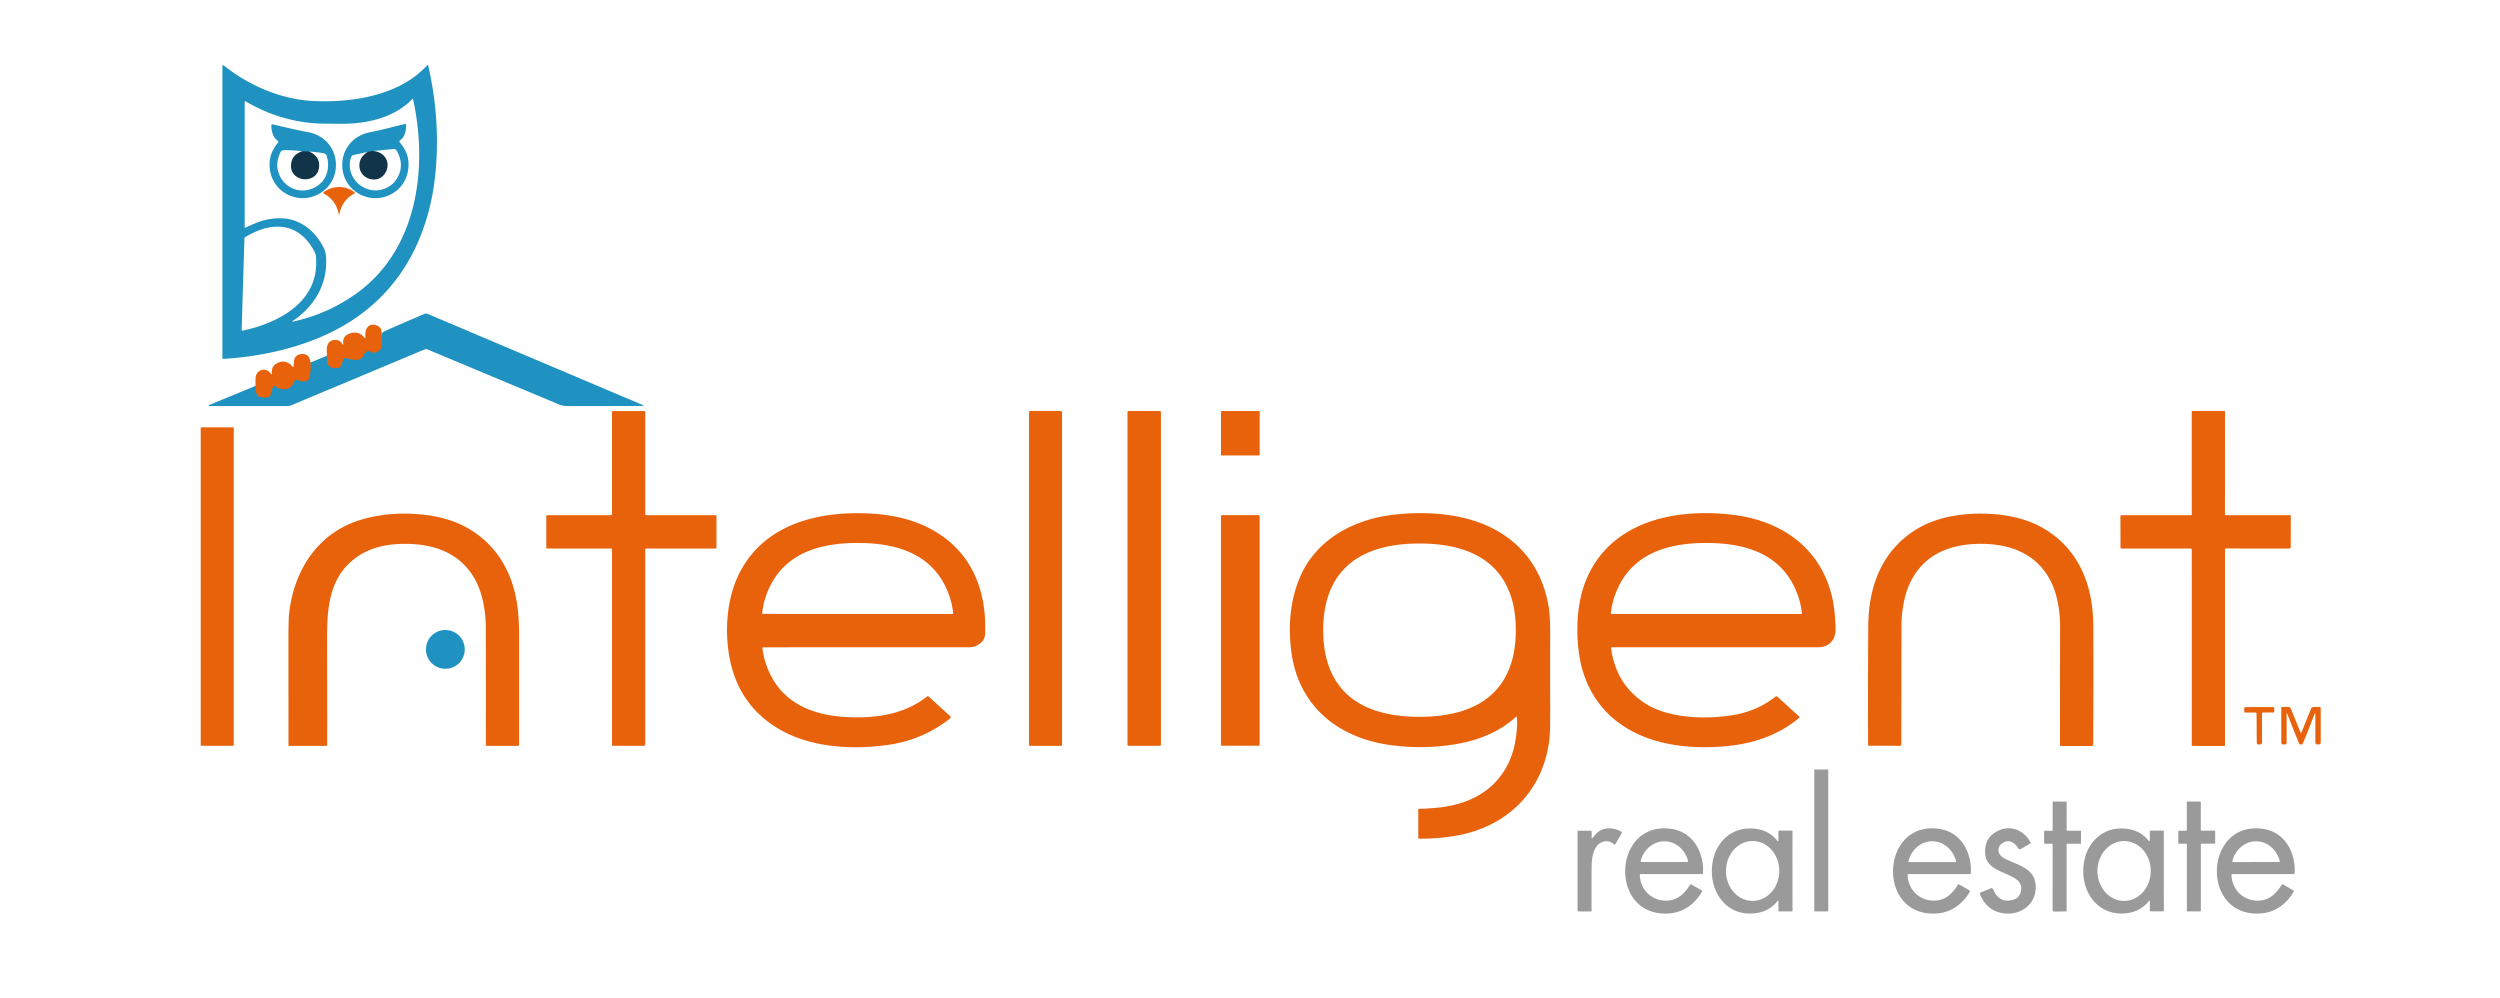 <?xml version="1.0" encoding="UTF-8" standalone="no"?>
<!DOCTYPE svg PUBLIC "-//W3C//DTD SVG 1.1//EN" "http://www.w3.org/Graphics/SVG/1.1/DTD/svg11.dtd">
<svg xmlns="http://www.w3.org/2000/svg" version="1.1" viewBox="0.00 0.00 1872.00 747.00">
<g stroke-width="2.00" fill="none" stroke-linecap="butt">
<path stroke="#847a66" vector-effect="non-scaling-stroke" d="
  M 191.40 288.93
  C 191.73 291.29 191.44 293.64 192.72 296.04
  A 1.46 1.43 -3.6 0 0 193.51 296.72
  Q 197.71 298.18 200.86 297.30
  A 2.42 2.41 -89.5 0 0 202.52 295.66
  L 204.29 289.67
  A 1.08 1.07 -62.8 0 1 205.98 289.12
  C 209.10 291.57 213.85 292.39 217.12 290.14
  Q 219.10 288.77 220.41 285.39
  A 1.81 1.81 0.0 0 1 223.10 284.54
  C 225.81 286.34 231.33 286.15 231.97 281.88
  Q 232.78 276.51 232.51 271.46"
/>
<path stroke="#847a66" vector-effect="non-scaling-stroke" d="
  M 244.46 266.55
  L 244.74 267.04
  A 1.17 1.15 32.5 0 1 244.89 267.68
  Q 244.69 271.56 245.57 272.86
  Q 248.32 276.91 253.83 275.17
  A 2.89 2.89 0.0 0 0 255.72 273.23
  L 256.97 269.02
  A 1.37 1.36 -75.6 0 1 258.57 268.07
  Q 264.13 269.29 265.00 269.38
  Q 269.05 269.82 271.43 267.36
  A 2.00 1.90 -13.2 0 0 271.83 266.75
  Q 272.83 264.47 274.35 263.14
  A 1.65 1.65 0.0 0 1 275.37 262.74
  C 277.17 262.70 279.16 264.71 281.39 263.85
  Q 284.60 262.61 285.30 260.54
  Q 286.39 257.30 285.79 250.71"
/>
<path stroke="#196385" vector-effect="non-scaling-stroke" d="
  M 231.62 113.50
  L 226.32 113.33"
/>
<path stroke="#196385" vector-effect="non-scaling-stroke" d="
  M 279.25 113.07
  L 275.41 113.74"
/>
</g>
<g>
<path fill="#1f92c1" d="
  M 320.66 49.13
  Q 330.12 90.62 325.89 131.34
  C 323.91 150.31 318.71 170.29 309.91 187.87
  Q 289.59 228.50 247.51 249.01
  C 223.13 260.89 194.30 267.15 167.26 268.73
  A 0.69 0.68 -1.6 0 1 166.53 268.05
  L 166.53 49.22
  A 0.47 0.46 19.5 0 1 167.29 48.86
  C 186.37 64.02 210.27 74.47 234.73 75.64
  C 263.75 77.03 299.31 71.56 319.83 48.91
  A 0.48 0.48 0.0 0 1 320.66 49.13
  Z
  M 219.17 240.87
  Q 244.55 235.39 265.80 220.54
  C 312.58 187.87 320.67 126.17 309.31 74.29
  A 0.32 0.32 0.0 0 0 308.76 74.14
  C 295.74 87.77 275.66 92.60 257.00 92.69
  Q 252.48 92.71 242.17 92.57
  C 221.45 92.29 201.60 86.33 183.88 75.88
  A 0.43 0.43 0.0 0 0 183.23 76.25
  L 183.23 170.21
  A 0.36 0.35 77.0 0 0 183.74 170.53
  Q 189.00 168.00 192.62 166.60
  C 201.18 163.29 212.17 162.18 220.77 165.29
  C 230.51 168.80 237.66 176.33 242.35 185.46
  Q 243.96 188.59 244.19 193.19
  C 245.18 213.16 235.45 229.39 219.01 240.48
  A 0.22 0.21 -67.7 0 0 219.17 240.87
  Z
  M 181.65 247.59
  C 206.82 242.27 236.21 227.77 236.76 197.78
  Q 236.88 191.41 235.97 189.49
  C 230.89 178.82 222.23 170.76 210.42 169.85
  C 200.81 169.11 192.03 172.60 183.68 177.49
  A 1.32 1.32 0.0 0 0 183.03 178.59
  L 180.95 247.00
  A 0.59 0.58 84.6 0 0 181.65 247.59
  Z"
/>
<path fill="#1f92c1" d="
  M 191.40 288.93
  C 191.73 291.29 191.44 293.64 192.72 296.04
  A 1.46 1.43 -3.6 0 0 193.51 296.72
  Q 197.71 298.18 200.86 297.30
  A 2.42 2.41 -89.5 0 0 202.52 295.66
  L 204.29 289.67
  A 1.08 1.07 -62.8 0 1 205.98 289.12
  C 209.10 291.57 213.85 292.39 217.12 290.14
  Q 219.10 288.77 220.41 285.39
  A 1.81 1.81 0.0 0 1 223.10 284.54
  C 225.81 286.34 231.33 286.15 231.97 281.88
  Q 232.78 276.51 232.51 271.46
  L 244.46 266.55
  L 244.74 267.04
  A 1.17 1.15 32.5 0 1 244.89 267.68
  Q 244.69 271.56 245.57 272.86
  Q 248.32 276.91 253.83 275.17
  A 2.89 2.89 0.0 0 0 255.72 273.23
  L 256.97 269.02
  A 1.37 1.36 -75.6 0 1 258.57 268.07
  Q 264.13 269.29 265.00 269.38
  Q 269.05 269.82 271.43 267.36
  A 2.00 1.90 -13.2 0 0 271.83 266.75
  Q 272.83 264.47 274.35 263.14
  A 1.65 1.65 0.0 0 1 275.37 262.74
  C 277.17 262.70 279.16 264.71 281.39 263.85
  Q 284.60 262.61 285.30 260.54
  Q 286.39 257.30 285.79 250.71
  Q 285.79 248.95 288.14 247.91
  Q 303.31 241.22 317.74 235.06
  A 3.17 3.15 44.6 0 1 320.21 235.05
  L 481.44 303.33
  A 0.33 0.33 0.0 0 1 481.31 303.96
  Q 458.02 304.08 426.27 304.06
  C 422.83 304.05 421.18 303.93 417.90 302.56
  Q 336.39 268.47 320.45 261.78
  C 318.91 261.14 317.89 261.67 316.45 262.27
  Q 269.71 281.91 218.34 303.35
  A 9.26 9.16 33.4 0 1 214.79 304.06
  L 156.75 304.06
  A 0.41 0.40 -56.0 0 1 156.60 303.28
  L 191.40 288.93
  Z"
/>
<path fill="#e8620b" d="
  M 285.79 250.71
  Q 286.39 257.30 285.30 260.54
  Q 284.60 262.61 281.39 263.85
  C 279.16 264.71 277.17 262.70 275.37 262.74
  A 1.65 1.65 0.0 0 0 274.35 263.14
  Q 272.83 264.47 271.83 266.75
  A 2.00 1.90 -13.2 0 1 271.43 267.36
  Q 269.05 269.82 265.00 269.38
  Q 264.13 269.29 258.57 268.07
  A 1.37 1.36 -75.6 0 0 256.97 269.02
  L 255.72 273.23
  A 2.89 2.89 0.0 0 1 253.83 275.17
  Q 248.32 276.91 245.57 272.86
  Q 244.69 271.56 244.89 267.68
  A 1.17 1.15 32.5 0 0 244.74 267.04
  L 244.46 266.55
  Q 244.89 265.89 244.85 265.50
  C 244.44 260.92 244.34 255.30 250.18 254.59
  Q 254.44 254.07 256.46 257.89
  A 0.34 0.34 0.0 0 0 257.10 257.68
  Q 256.19 252.03 261.29 249.98
  Q 268.44 247.09 272.99 253.03
  A 0.38 0.38 0.0 0 0 273.67 252.75
  C 272.97 247.37 275.05 241.44 281.84 243.60
  Q 286.29 245.01 285.79 250.71
  Z"
/>
<path fill="#e8620b" d="
  M 232.51 271.46
  Q 232.78 276.51 231.97 281.88
  C 231.33 286.15 225.81 286.34 223.10 284.54
  A 1.81 1.81 0.0 0 0 220.41 285.39
  Q 219.10 288.77 217.12 290.14
  C 213.85 292.39 209.10 291.57 205.98 289.12
  A 1.08 1.07 -62.8 0 0 204.29 289.67
  L 202.52 295.66
  A 2.42 2.41 -89.5 0 1 200.86 297.30
  Q 197.71 298.18 193.51 296.72
  A 1.46 1.43 -3.6 0 1 192.72 296.04
  C 191.44 293.64 191.73 291.29 191.40 288.93
  Q 191.24 286.51 191.36 283.29
  C 191.61 276.66 199.33 274.43 202.91 279.98
  A 0.35 0.35 0.0 0 0 203.56 279.77
  C 203.41 276.52 203.93 274.07 206.85 272.34
  Q 213.64 268.32 219.21 274.61
  A 0.32 0.32 0.0 0 0 219.77 274.45
  Q 219.94 273.41 220.04 271.25
  C 220.22 267.41 222.47 265.13 226.36 265.06
  Q 231.79 264.96 232.51 271.46
  Z"
/>
<path fill="#e8620b" d="
  M 535.83 410.74
  L 483.82 410.74
  A 0.67 0.67 0.0 0 0 483.15 411.41
  L 483.15 557.77
  A 0.67 0.67 0.0 0 1 482.48 558.44
  L 458.96 558.44
  A 0.67 0.67 0.0 0 1 458.29 557.77
  L 458.29 411.40
  A 0.67 0.67 0.0 0 0 457.62 410.73
  L 409.74 410.73
  A 0.67 0.67 0.0 0 1 409.07 410.06
  L 409.07 386.46
  A 0.67 0.67 0.0 0 1 409.74 385.79
  L 457.61 385.79
  A 0.67 0.67 0.0 0 0 458.28 385.12
  L 458.28 308.46
  A 0.67 0.67 0.0 0 1 458.95 307.79
  L 482.48 307.79
  A 0.67 0.67 0.0 0 1 483.15 308.46
  L 483.15 385.13
  A 0.67 0.67 0.0 0 0 483.82 385.80
  L 535.83 385.80
  A 0.67 0.67 0.0 0 1 536.50 386.47
  L 536.50 410.07
  A 0.67 0.67 0.0 0 1 535.83 410.74
  Z"
/>
<rect fill="#e8620b" x="914.29" y="307.75" width="28.96" height="33.28" rx="0.43"/>
<rect fill="#e8620b" x="770.54" y="307.70" width="24.72" height="250.78" rx="0.78"/>
<rect fill="#e8620b" x="844.26" y="307.76" width="25.04" height="250.70" rx="0.75"/>
<path fill="#e8620b" d="
  M 1640.70 385.77
  A 0.50 0.50 0.0 0 0 1641.20 385.27
  L 1641.17 308.28
  A 0.55 0.54 -0.5 0 1 1641.71 307.74
  L 1665.45 307.70
  A 0.64 0.64 0.0 0 1 1666.09 308.34
  L 1666.06 385.23
  A 0.53 0.53 0.0 0 0 1666.59 385.76
  L 1714.76 385.76
  A 0.59 0.59 0.0 0 1 1715.35 386.35
  L 1715.31 409.75
  A 0.99 0.98 90.0 0 1 1714.33 410.74
  L 1666.78 410.71
  A 0.70 0.69 90.0 0 0 1666.08 411.41
  L 1666.08 558.01
  A 0.53 0.53 0.0 0 1 1665.55 558.54
  L 1641.76 558.53
  A 0.54 0.54 0.0 0 1 1641.22 557.99
  L 1641.20 411.63
  A 0.90 0.89 -0.0 0 0 1640.30 410.74
  L 1588.59 410.74
  A 0.76 0.76 0.0 0 1 1587.83 409.99
  L 1587.78 386.48
  A 0.68 0.67 -0.4 0 1 1588.46 385.80
  L 1640.70 385.77
  Z"
/>
<rect fill="#e8620b" x="150.29" y="319.97" width="24.76" height="238.50" rx="0.60"/>
<path fill="#e8620b" d="
  M 571.45 484.71
  A 0.55 0.55 0.0 0 0 570.91 485.33
  Q 571.94 493.71 575.22 501.56
  C 585.38 525.92 607.51 535.29 632.51 536.84
  C 654.75 538.22 676.61 535.36 694.20 521.55
  A 0.93 0.92 46.5 0 1 695.40 521.59
  L 711.48 536.23
  A 1.12 1.11 47.0 0 1 711.43 537.93
  Q 691.45 553.87 665.22 557.73
  C 638.89 561.61 607.48 559.93 583.85 546.22
  Q 550.93 527.14 545.47 487.52
  C 542.84 468.51 544.86 446.67 553.53 429.45
  C 572.57 391.64 614.16 382.27 653.02 384.62
  C 673.05 385.84 692.53 391.13 708.60 403.66
  C 730.71 420.90 738.73 447.04 737.66 474.49
  C 737.57 476.76 736.97 478.91 735.22 480.58
  Q 730.92 484.69 726.12 484.68
  Q 631.59 484.67 571.45 484.71
  Z
  M 642.24 459.72
  Q 712.60 459.74 713.30 459.74
  A 0.45 0.45 0.0 0 0 713.74 459.24
  Q 712.74 449.13 708.06 439.40
  C 695.51 413.33 669.06 406.58 642.26 406.56
  C 615.46 406.55 589.00 413.29 576.43 439.35
  Q 571.74 449.08 570.73 459.18
  A 0.45 0.45 0.0 0 0 571.18 459.68
  Q 571.88 459.69 642.24 459.72
  Z"
/>
<path fill="#e8620b" d="
  M 1135.65 536.69
  A 0.22 0.21 -25.8 0 0 1135.29 536.57
  C 1124.04 547.26 1108.43 553.75 1093.40 556.62
  Q 1068.19 561.44 1042.01 558.03
  C 1011.57 554.06 985.09 538.92 972.84 510.17
  Q 967.57 497.78 966.30 482.00
  C 964.88 464.27 966.76 447.29 973.90 431.14
  C 985.95 403.89 1013.56 389.12 1042.18 385.60
  C 1067.28 382.51 1095.91 384.15 1118.77 396.20
  C 1141.74 408.31 1155.35 428.86 1159.61 454.19
  Q 1160.86 461.62 1160.78 476.38
  Q 1160.66 500.51 1160.78 526.20
  Q 1160.87 547.31 1160.28 552.76
  C 1156.02 591.84 1129.08 618.88 1090.66 625.70
  Q 1076.92 628.14 1062.39 627.99
  A 0.37 0.37 0.0 0 1 1062.02 627.62
  L 1062.02 606.13
  A 0.52 0.52 0.0 0 1 1062.57 605.61
  Q 1065.48 605.74 1075.20 604.90
  C 1096.81 603.03 1116.31 594.57 1127.45 575.35
  C 1133.25 565.35 1135.40 554.77 1136.02 542.75
  Q 1136.16 540.05 1135.65 536.69
  Z
  M 990.81 471.91
  C 990.82 484.62 992.95 497.05 999.25 508.02
  C 1012.39 530.91 1038.68 536.77 1062.95 536.76
  C 1087.23 536.75 1113.51 530.85 1126.63 507.95
  C 1132.92 496.98 1135.03 484.55 1135.03 471.83
  C 1135.02 459.12 1132.89 446.69 1126.59 435.72
  C 1113.45 412.83 1087.16 406.97 1062.89 406.98
  C 1038.61 406.99 1012.33 412.89 999.21 435.79
  C 992.93 446.76 990.81 459.19 990.81 471.91
  Z"
/>
<path fill="#e8620b" d="
  M 1206.56 484.96
  Q 1206.37 485.13 1206.41 485.40
  C 1208.69 502.55 1216.63 516.67 1231.35 526.37
  C 1248.97 537.98 1277.11 538.92 1297.98 535.42
  Q 1315.88 532.42 1329.53 521.61
  A 1.05 1.05 0.0 0 1 1330.89 521.66
  L 1347.22 536.52
  A 0.70 0.69 -43.7 0 1 1347.19 537.56
  C 1331.86 550.38 1313.14 556.76 1293.01 558.70
  C 1272.32 560.69 1250.26 559.30 1230.86 551.58
  C 1203.39 540.64 1186.16 518.34 1182.22 488.47
  C 1179.97 471.37 1180.93 451.66 1187.08 435.82
  C 1204.58 390.73 1253.57 380.20 1297.26 385.46
  C 1334.01 389.88 1363.24 410.11 1371.94 447.31
  Q 1373.76 455.10 1374.44 468.05
  Q 1374.82 475.10 1372.78 478.53
  Q 1369.13 484.67 1361.42 484.67
  Q 1223.45 484.71 1207.25 484.67
  Q 1206.88 484.67 1206.56 484.96
  Z
  M 1277.74 459.73
  Q 1348.12 459.75 1348.82 459.74
  A 0.45 0.45 0.0 0 0 1349.26 459.24
  Q 1348.26 449.13 1343.57 439.40
  C 1331.01 413.33 1304.55 406.57 1277.75 406.57
  C 1250.95 406.56 1224.49 413.31 1211.92 439.38
  Q 1207.22 449.10 1206.22 459.21
  A 0.45 0.45 0.0 0 0 1206.66 459.71
  Q 1207.36 459.72 1277.74 459.73
  Z"
/>
<path fill="#e8620b" d="
  M 244.23 558.49
  L 216.41 558.49
  A 0.40 0.39 0.0 0 1 216.01 558.10
  Q 216.01 519.04 215.97 484.54
  Q 215.94 464.25 216.47 459.51
  C 220.20 425.83 239.19 397.38 272.85 388.46
  Q 292.78 383.18 314.25 385.11
  C 328.17 386.37 340.82 389.65 352.30 396.70
  Q 370.31 407.75 379.65 427.13
  C 387.18 442.75 388.72 459.01 388.72 476.49
  Q 388.72 524.95 388.72 557.60
  A 0.90 0.89 0.0 0 1 387.82 558.49
  L 364.70 558.49
  A 0.90 0.90 0.0 0 1 363.80 557.59
  Q 363.87 513.52 363.77 470.26
  C 363.74 457.81 361.42 443.74 355.20 432.98
  C 344.03 413.70 324.60 407.15 302.74 407.24
  C 290.97 407.29 279.41 409.39 269.46 415.63
  C 247.83 429.19 244.93 451.92 244.95 475.65
  Q 245.05 555.24 244.98 557.77
  A 0.75 0.74 0.8 0 1 244.23 558.49
  Z"
/>
<path fill="#e8620b" d="
  M 1483.32 384.60
  C 1500.32 384.62 1518.17 387.84 1532.68 397.16
  C 1557.80 413.29 1567.34 439.79 1567.47 468.76
  Q 1567.66 511.30 1567.37 557.83
  A 0.77 0.77 0.0 0 1 1566.60 558.59
  L 1543.40 558.59
  A 0.89 0.89 0.0 0 1 1542.51 557.70
  Q 1542.51 553.39 1542.59 468.00
  C 1542.60 458.84 1540.72 446.80 1537.06 438.35
  C 1527.38 415.99 1507.38 407.25 1483.29 407.22
  C 1459.21 407.19 1439.19 415.87 1429.45 438.21
  C 1425.77 446.65 1423.86 458.69 1423.84 467.85
  Q 1423.71 553.24 1423.70 557.55
  A 0.89 0.89 0.0 0 1 1422.80 558.44
  L 1399.60 558.38
  A 0.77 0.77 0.0 0 1 1398.84 557.62
  Q 1398.66 511.08 1398.96 468.55
  C 1399.17 439.58 1408.77 413.10 1433.93 397.04
  C 1448.47 387.75 1466.33 384.57 1483.32 384.60
  Z"
/>
<rect fill="#e8620b" x="914.27" y="385.73" width="28.96" height="172.68" rx="0.70"/>
<circle fill="#1f92c1" cx="333.48" cy="486.26" r="14.53"/>
<path fill="#e8620b" d="
  M 1691.83 557.46
  Q 1691.06 557.46 1690.82 557.40
  A 1.20 1.19 -84.5 0 1 1689.87 556.24
  L 1689.71 534.28
  A 0.73 0.72 89.6 0 0 1688.99 533.56
  L 1681.14 533.56
  A 0.63 0.63 0.0 0 1 1680.51 532.93
  L 1680.51 530.25
  A 0.72 0.71 -0.2 0 1 1681.22 529.54
  Q 1687.75 529.47 1691.72 529.45
  Q 1695.70 529.44 1702.23 529.46
  A 0.72 0.71 -0.2 0 1 1702.94 530.17
  L 1702.96 532.85
  A 0.63 0.63 0.0 0 1 1702.34 533.48
  L 1694.49 533.54
  A 0.73 0.72 90.0 0 0 1693.77 534.26
  L 1693.78 556.23
  A 1.20 1.19 84.1 0 1 1692.84 557.40
  Q 1692.60 557.46 1691.83 557.46
  Z"
/>
<path fill="#e8620b" d="
  M 1722.99 548.69
  Q 1723.15 548.69 1723.29 548.59
  A 0.24 0.00 -45.7 0 0 1723.31 548.57
  L 1730.49 530.76
  A 2.26 2.25 -79.0 0 1 1732.58 529.35
  L 1736.81 529.35
  A 0.95 0.94 0.0 0 1 1737.76 530.29
  L 1737.76 556.02
  A 1.42 1.41 -0.0 0 1 1736.34 557.43
  L 1735.13 557.43
  A 1.39 1.39 0.0 0 1 1733.74 556.04
  L 1733.74 534.41
  A 0.25 0.25 0.0 0 0 1733.26 534.33
  Q 1728.83 546.00 1724.49 556.45
  Q 1724.04 557.52 1722.99 557.53
  Q 1721.94 557.53 1721.50 556.46
  Q 1717.14 546.01 1712.69 534.34
  A 0.25 0.25 0.0 0 0 1712.21 534.42
  L 1712.24 556.05
  A 1.39 1.39 0.0 0 1 1710.85 557.45
  L 1709.64 557.45
  A 1.42 1.41 -0.1 0 1 1708.22 556.04
  L 1708.19 530.31
  A 0.95 0.94 -0.1 0 1 1709.13 529.37
  L 1713.36 529.36
  A 2.26 2.25 78.9 0 1 1715.46 530.77
  L 1722.66 548.57
  A 0.24 0.00 45.6 0 0 1722.68 548.59
  Q 1722.82 548.69 1722.99 548.69
  Z"
/>
<rect fill="#9a9a9a" x="1358.54" y="576.19" width="10.46" height="106.28" rx="0.38"/>
<path fill="#9a9a9a" d="
  M 1638.05 600.21
  L 1647.42 600.21
  A 0.55 0.55 0.0 0 1 1647.97 600.76
  L 1647.97 621.47
  A 0.55 0.55 0.0 0 0 1648.52 622.02
  L 1658.17 622.02
  A 0.55 0.55 0.0 0 1 1658.72 622.57
  L 1658.72 631.20
  A 0.55 0.55 0.0 0 1 1658.17 631.75
  L 1648.55 631.75
  A 0.55 0.55 0.0 0 0 1648.00 632.30
  L 1648.00 681.90
  A 0.55 0.55 0.0 0 1 1647.45 682.45
  L 1638.07 682.45
  A 0.55 0.55 0.0 0 1 1637.52 681.90
  L 1637.52 632.32
  A 0.55 0.55 0.0 0 0 1636.97 631.77
  L 1631.66 631.77
  A 0.55 0.55 0.0 0 1 1631.11 631.22
  L 1631.11 622.58
  A 0.55 0.55 0.0 0 1 1631.66 622.03
  L 1636.95 622.03
  A 0.55 0.55 0.0 0 0 1637.50 621.48
  L 1637.50 600.76
  A 0.55 0.55 0.0 0 1 1638.05 600.21
  Z"
/>
<path fill="#9a9a9a" d="
  M 1536.32 622.15
  A 0.69 0.69 0.0 0 0 1537.03 621.46
  L 1537.03 600.81
  A 0.63 0.62 0.0 0 1 1537.66 600.19
  L 1547.16 600.25
  A 0.36 0.36 0.0 0 1 1547.52 600.61
  L 1547.50 621.66
  A 0.37 0.36 -90.0 0 0 1547.86 622.03
  L 1557.86 622.09
  A 0.43 0.43 0.0 0 1 1558.29 622.52
  L 1558.21 631.48
  A 0.34 0.34 0.0 0 1 1557.87 631.82
  L 1548.06 631.76
  A 0.55 0.55 0.0 0 0 1547.50 632.31
  L 1547.49 681.94
  A 0.56 0.55 -90.0 0 1 1546.94 682.50
  L 1537.69 682.57
  A 0.69 0.68 89.6 0 1 1537.00 681.88
  L 1537.03 632.44
  A 0.73 0.72 -0.7 0 0 1536.28 631.72
  L 1531.63 631.86
  A 0.96 0.95 -0.8 0 1 1530.64 630.91
  L 1530.58 622.87
  A 0.89 0.88 -89.0 0 1 1531.50 621.97
  L 1536.32 622.15
  Z"
/>
<path fill="#9a9a9a" d="
  M 1191.82 627.34
  A 0.34 0.34 0.0 0 0 1192.42 627.55
  C 1195.23 624.05 1197.76 621.19 1202.27 620.51
  Q 1208.53 619.58 1214.06 622.77
  A 0.81 0.80 -60.0 0 1 1214.35 623.86
  L 1209.60 632.07
  A 0.65 0.65 0.0 0 1 1208.61 632.24
  Q 1204.09 628.26 1198.59 631.08
  C 1193.41 633.72 1191.90 642.13 1191.83 647.76
  Q 1191.63 663.54 1191.78 682.07
  A 0.43 0.43 0.0 0 1 1191.35 682.50
  L 1182.06 682.50
  A 0.81 0.80 -90.0 0 1 1181.26 681.69
  L 1181.26 622.46
  A 0.42 0.42 0.0 0 1 1181.68 622.04
  L 1191.26 622.04
  A 0.56 0.56 0.0 0 1 1191.82 622.60
  L 1191.82 627.34
  Z"
/>
<path fill="#9a9a9a" d="
  M 1227.89 655.00
  C 1228.10 666.22 1236.86 674.80 1248.30 674.38
  C 1256.40 674.09 1261.56 668.97 1265.48 662.49
  A 0.70 0.69 -59.0 0 1 1266.43 662.25
  L 1274.17 666.71
  A 0.72 0.72 0.0 0 1 1274.43 667.69
  C 1269.15 676.92 1260.45 683.27 1249.80 684.00
  C 1204.42 687.12 1207.19 614.85 1251.05 620.58
  C 1267.75 622.76 1276.07 638.22 1275.21 653.92
  A 0.63 0.63 0.0 0 1 1274.58 654.51
  L 1228.37 654.51
  A 0.48 0.48 0.0 0 0 1227.89 655.00
  Z
  M 1246.29 645.48
  Q 1262.93 645.47 1263.54 645.47
  A 0.53 0.52 -6.9 0 0 1264.05 644.82
  C 1262.10 636.69 1255.04 629.96 1246.28 629.96
  C 1237.52 629.97 1230.46 636.71 1228.53 644.84
  A 0.53 0.52 6.8 0 0 1229.04 645.49
  Q 1229.65 645.49 1246.29 645.48
  Z"
/>
<path fill="#9a9a9a" d="
  M 1342.20 652.21
  Q 1342.20 680.40 1342.25 681.90
  A 0.55 0.54 -1.3 0 1 1341.71 682.46
  L 1332.34 682.46
  A 0.63 0.63 0.0 0 1 1331.71 681.83
  L 1331.71 674.88
  A 0.39 0.39 0.0 0 0 1331.01 674.64
  Q 1325.50 681.73 1316.77 683.44
  C 1296.08 687.49 1281.84 671.84 1281.83 652.21
  C 1281.83 632.59 1296.07 616.94 1316.76 620.98
  Q 1325.49 622.68 1331.00 629.77
  A 0.39 0.39 0.0 0 0 1331.70 629.53
  L 1331.70 622.58
  A 0.63 0.63 0.0 0 1 1332.33 621.95
  L 1341.70 621.95
  A 0.55 0.54 1.2 0 1 1342.25 622.51
  Q 1342.19 624.01 1342.20 652.21
  Z
  M 1312.487 629.76
  A 22.42 19.96 -89.7 0 0 1292.41 652.076
  A 22.42 19.96 -89.7 0 0 1312.253 674.6
  A 22.42 19.96 -89.7 0 0 1332.33 652.284
  A 22.42 19.96 -89.7 0 0 1312.487 629.76
  Z"
/>
<path fill="#9a9a9a" d="
  M 1428.44 655.00
  C 1428.65 666.22 1437.40 674.80 1448.84 674.38
  C 1456.94 674.10 1462.11 668.98 1466.03 662.50
  A 0.70 0.69 -58.9 0 1 1466.98 662.26
  L 1474.72 666.72
  A 0.72 0.72 0.0 0 1 1474.98 667.70
  C 1469.69 676.93 1460.99 683.28 1450.34 684.00
  C 1404.96 687.11 1407.76 614.84 1451.61 620.58
  C 1468.31 622.77 1476.63 638.23 1475.76 653.93
  A 0.63 0.63 0.0 0 1 1475.13 654.52
  L 1428.92 654.51
  A 0.48 0.48 0.0 0 0 1428.44 655.00
  Z
  M 1446.86 645.52
  Q 1463.55 645.54 1464.17 645.54
  A 0.53 0.53 0.0 0 0 1464.68 644.89
  C 1462.74 636.72 1455.66 629.96 1446.87 629.95
  C 1438.08 629.94 1430.99 636.70 1429.03 644.86
  A 0.53 0.53 0.0 0 0 1429.55 645.51
  Q 1430.16 645.51 1446.86 645.52
  Z"
/>
<path fill="#9a9a9a" d="
  M 1482.53 669.36
  A 0.79 0.78 68.3 0 1 1482.96 668.35
  L 1490.99 665.06
  A 0.93 0.93 0.0 0 1 1492.18 665.52
  Q 1492.34 665.76 1493.60 668.14
  Q 1497.75 675.93 1506.54 674.00
  Q 1511.98 672.80 1513.20 667.74
  C 1516.90 652.41 1487.72 656.32 1486.51 639.47
  Q 1485.62 627.12 1496.19 622.08
  C 1505.91 617.45 1515.50 621.75 1520.46 630.76
  A 0.68 0.68 0.0 0 1 1520.20 631.67
  L 1512.94 635.86
  A 1.06 1.05 58.5 0 1 1511.52 635.51
  C 1508.77 631.25 1504.95 628.02 1499.78 631.10
  Q 1497.19 632.64 1496.65 635.06
  C 1495.59 639.75 1499.37 642.25 1503.28 643.97
  C 1513.58 648.54 1525.27 651.54 1524.30 665.87
  C 1523.42 678.73 1511.21 685.96 1499.25 683.73
  Q 1487.35 681.52 1482.53 669.36
  Z"
/>
<path fill="#9a9a9a" d="
  M 1559.95 652.21
  C 1559.94 632.60 1574.16 616.96 1594.84 620.99
  Q 1603.56 622.69 1609.07 629.77
  A 0.39 0.39 0.0 0 0 1609.77 629.53
  L 1609.77 622.59
  A 0.63 0.63 0.0 0 1 1610.39 621.96
  L 1619.76 621.95
  A 0.54 0.54 0.0 0 1 1620.30 622.51
  Q 1620.25 624.01 1620.26 652.18
  Q 1620.28 680.35 1620.33 681.85
  A 0.54 0.54 0.0 0 1 1619.79 682.41
  L 1610.43 682.41
  A 0.63 0.63 0.0 0 1 1609.80 681.78
  L 1609.79 674.84
  A 0.39 0.39 0.0 0 0 1609.10 674.60
  Q 1603.59 681.68 1594.87 683.40
  C 1574.20 687.45 1559.96 671.82 1559.95 652.21
  Z
  M 1590.637 629.79
  A 22.40 19.96 -89.7 0 0 1570.56 652.086
  A 22.40 19.96 -89.7 0 0 1590.403 674.59
  A 22.40 19.96 -89.7 0 0 1610.48 652.294
  A 22.40 19.96 -89.7 0 0 1590.637 629.79
  Z"
/>
<path fill="#9a9a9a" d="
  M 1670.94 655.00
  C 1671.15 666.21 1679.91 674.79 1691.35 674.37
  C 1699.45 674.08 1704.60 668.96 1708.52 662.48
  A 0.70 0.69 -59.0 0 1 1709.47 662.24
  L 1717.21 666.70
  A 0.72 0.72 0.0 0 1 1717.47 667.68
  C 1712.19 676.91 1703.50 683.26 1692.85 683.99
  C 1647.47 687.11 1650.24 614.85 1694.09 620.58
  C 1710.79 622.76 1719.11 638.21 1718.25 653.91
  A 0.63 0.63 0.0 0 1 1717.62 654.50
  L 1671.42 654.51
  A 0.48 0.48 0.0 0 0 1670.94 655.00
  Z
  M 1689.35 645.49
  Q 1705.99 645.48 1706.60 645.48
  A 0.53 0.52 -6.9 0 0 1707.11 644.83
  C 1705.16 636.69 1698.10 629.96 1689.34 629.97
  C 1680.58 629.97 1673.52 636.71 1671.58 644.85
  A 0.53 0.52 6.8 0 0 1672.09 645.50
  Q 1672.71 645.50 1689.35 645.49
  Z"
/>
</g>
<g>
<path fill="#1f92c1" d="
  M 208.29 105.70
  Q 207.88 105.19 207.10 104.61
  C 204.11 102.40 203.04 96.90 203.25 93.53
  A 0.50 0.50 0.0 0 1 203.86 93.07
  C 215.26 95.67 223.10 97.58 230.58 98.93
  C 244.42 101.43 253.20 113.37 251.29 127.24
  C 249.42 140.78 236.34 150.29 222.75 148.05
  C 209.55 145.87 200.99 134.63 201.90 121.24
  Q 202.41 113.69 208.29 106.65
  A 0.74 0.73 45.4 0 0 208.29 105.70
  Z
  M 231.62 113.50
  L 226.32 113.33
  Q 221.55 112.51 213.74 112.43
  Q 211.76 112.41 210.89 112.93
  A 1.85 1.78 -3.2 0 0 210.22 113.65
  Q 205.77 122.44 208.95 130.39
  C 212.87 140.20 223.33 145.07 233.30 141.42
  C 243.61 137.65 247.81 127.22 244.65 116.67
  Q 244.15 115.03 241.84 114.66
  Q 235.04 113.59 231.62 113.50
  Z"
/>
<path fill="#1f92c1" d="
  M 299.22 106.44
  Q 305.20 113.38 305.82 120.91
  C 306.93 134.27 298.56 145.62 285.41 148.00
  C 271.87 150.44 258.66 141.15 256.59 127.65
  C 254.47 113.83 263.06 101.77 276.84 99.07
  C 284.29 97.60 292.09 95.58 303.44 92.81
  A 0.50 0.50 0.0 0 1 304.05 93.26
  C 304.31 96.62 303.33 102.13 300.38 104.38
  Q 299.61 104.97 299.20 105.49
  A 0.74 0.73 -46.2 0 0 299.22 106.44
  Z
  M 279.25 113.07
  L 275.41 113.74
  L 264.77 116.06
  A 2.61 2.60 3.0 0 0 262.87 117.76
  C 258.86 129.32 267.54 141.24 279.25 142.47
  C 286.30 143.21 293.38 139.80 296.98 134.07
  Q 303.46 123.77 296.88 112.63
  A 2.17 2.16 72.0 0 0 294.81 111.57
  L 279.25 113.07
  Z"
/>
<path fill="#e8620b" d="
  M 253.88 140.04
  Q 259.86 140.03 265.27 143.72
  A 0.74 0.73 -42.3 0 1 265.21 144.97
  Q 255.99 150.09 254.09 160.54
  Q 254.03 160.86 253.91 160.86
  Q 253.78 160.86 253.72 160.54
  Q 251.79 150.10 242.56 145.00
  A 0.74 0.73 42.2 0 1 242.49 143.76
  Q 247.90 140.04 253.88 140.04
  Z"
/>
</g>
<g>
<path fill="#123448" d="
  M 279.25 113.07
  C 287.52 113.51 292.78 120.96 289.00 128.66
  C 283.81 139.25 267.55 134.18 269.20 122.22
  Q 269.92 116.99 275.41 113.74
  L 279.25 113.07
  Z"
/>
<path fill="#123448" d="
  M 231.62 113.50
  Q 239.18 117.01 239.00 124.02
  C 238.61 139.36 214.72 136.74 218.24 121.19
  Q 219.56 115.33 226.32 113.33
  L 231.62 113.50
  Z"
/>
</g>
</svg>
